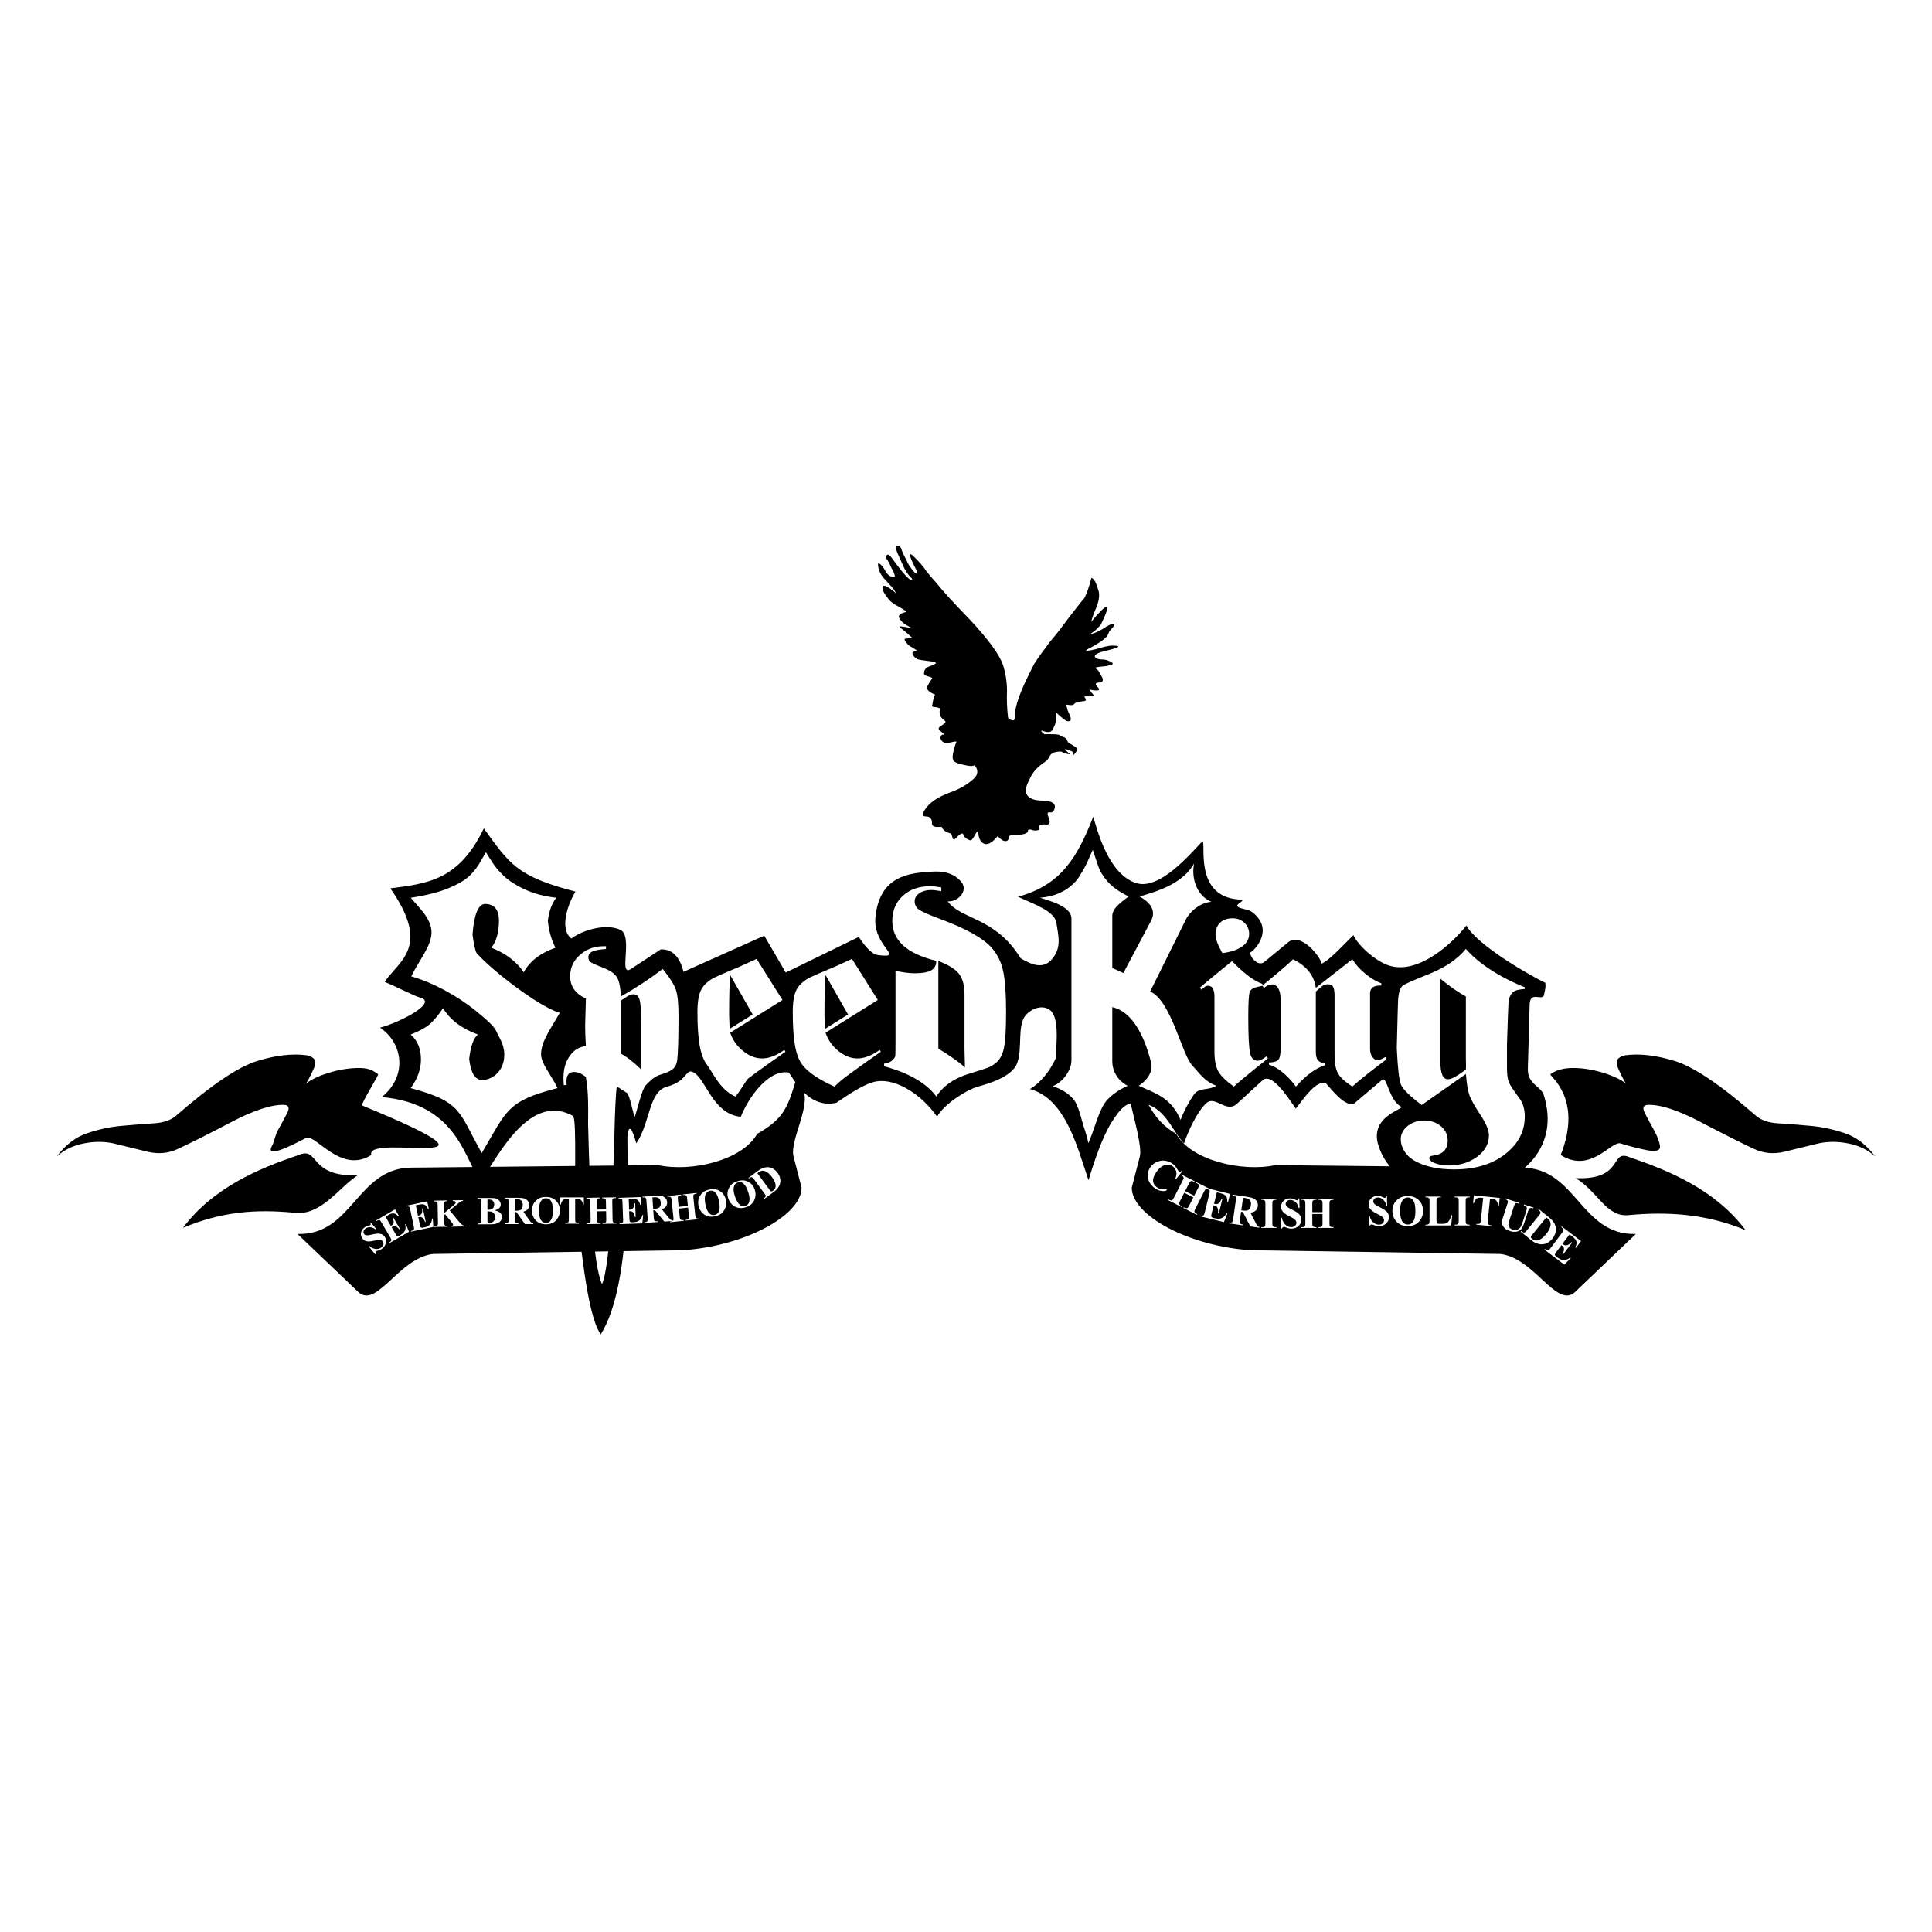 <?xml version="1.0" encoding="utf-8"?>
<!-- Generator: Adobe Illustrator 13.0.0, SVG Export Plug-In . SVG Version: 6.00 Build 14948)  -->
<!DOCTYPE svg PUBLIC "-//W3C//DTD SVG 1.0//EN" "http://www.w3.org/TR/2001/REC-SVG-20010904/DTD/svg10.dtd">
<svg version="1.0" id="Layer_1" xmlns="http://www.w3.org/2000/svg" xmlns:xlink="http://www.w3.org/1999/xlink" x="0px" y="0px"
	 width="192.756px" height="192.756px" viewBox="0 0 192.756 192.756" enable-background="new 0 0 192.756 192.756"
	 xml:space="preserve">
<g>
	<polygon fill-rule="evenodd" clip-rule="evenodd" fill="#FFFFFF" points="0,0 192.756,0 192.756,192.756 0,192.756 0,0 	"/>
	<path fill-rule="evenodd" clip-rule="evenodd" d="M18.256,122.497c3.023-4.037,7.66-5.952,11.49-7.242
		c2.15-0.957,0.974,2.206,5.946,1.998c-1.915,1.248-3.646,4.054-6.294,3.745C25.501,120.624,22.153,120.874,18.256,122.497
		L18.256,122.497z"/>
	<path fill-rule="evenodd" clip-rule="evenodd" d="M163.209,123.112l-6.146,5.869c-1.848,1.456-3.998-3.455-7.357-3.871
		l-24.895-0.374c-6.168-0.39-11.889-3.461-11.895-6.243l0.807-3.122c0.434-1.962-2.922-10.043-0.504-8.865
		c0.773,2.581,1.545,5.161,4.133,6.618c1.479,2.663,6.584,3.829,9.877,3.121l24.693,0.25
		C157.297,116.578,157.734,123.279,163.209,123.112L163.209,123.112z"/>
	<path fill-rule="evenodd" clip-rule="evenodd" d="M48.273,82.649c2.568,3.542,3.27,4.795,9.146,6.306
		c-0.695,1.098-1.678,3.708-0.413,4.681c1.265-0.942,3.547-1.492,4.879-0.867c1.333,0.625-0.241,4.765,1.065,3.906l2.964-1.95
		c1.41-0.074,2.016,1.162,2.281,2.233l8.054-3.602l2.147,3.674l7.28-3.551c0.53,0.781,1.216,1.724,1.946,1.813
		c2.701,0.331-0.441-0.806-0.293-3.623c0.352-4.338,3.413-4.592,5.804-4.711c1.252-0.062,2.134,0.286,2.746,0.99
		c0.795,0.918-0.312,2.062-1.325,1.98c1.309,1.833,4.75,1.554,7.279,5.682c1.029,0.597,2.256,1.204,3.197,0
		c0.939-1.204,0.518-2.371,0.375-3.497c-0.158-1.241-2.352-1.931-3.844-2.646c4.289-1.152,5.934-3.931,7.514-7.987
		c0.428,1.483,1.527,5.679,4.225,6.61c2.375,0.821,5.5-2.952,6.664-4.151c0.42,0.063-0.934,5.546,3.707,5.811
		c0.838,0.048-0.518,0.446-0.176,0.71c0.34,0.264,1.023,0.216,1.475,0.57c2.168,1.704,0.248,3.778-0.254,4.018
		c0.039,0.504,0.824,1.426,1.441,0.916l2.363-1.953c1.27-1.049,3.246,1.47,3.336,2.13c0.863-0.375,2.307-2.021,3.178-2.84
		c0.422,0.982,2.182,2.599,3.559,3.035c2.965,0.94,6.406-2.324,7.709-3.998c1.084,2,6.5,5.075,7.871,5.712
		c0.078,0.529-0.068,0.793-0.141,1.287c-0.297,0.494-1.383-0.456-1.42,0.888l-0.178,6.392c-0.045,1.583,1.305,1.716,1.598,2.663
		c3.146,10.138-14.299,13.223-16.576,4.76c-0.627-2.608,2.338-3.293,2.383-3.602c-1.283-0.604-1.443-3.133-1.953-2.701l-2.834,2.404
		c-0.965,0.225-2.207-1.465-2.803-2.104c-0.973-0.188-2.025,1.357-2.963,2.571c-0.789-1.115-2.408-3.664-3.326-2.82l-2.619,2.403
		c-1.078,0.824-2.098-0.92-2.982-0.13s-1.826,2.79-2.227,4.023c-1.291-1.357-2.006-4.093-4.816-4.071
		c-0.938,0.007-1.506,0.522-2.406,1.946c-0.9,1.425-1.752,3.9-2.305,5.794c-1.057-2.993-2.186-8.1-5.848-9.102
		c0.982-0.542,1.996-1.779,2.58-3.077c0.064-1.629,0.25-3.153-0.189-4.262c-0.439-1.107-1.922-1.039-2.805-0.035
		c-0.885,1.004-0.305,3.37-0.865,4.806c-0.559,1.435-3.062,2.082-3.963,2.344c-1.013,0.294-3.257,1.651-4.025,2.982
		c-1.505-2.172-4.028-3.809-6.001-3.527c-1.146,0.164-2.847,1.322-4.048,2.143c-3.041,0.694-4.517-2.977-4.771-3.019
		c-2.018-0.335-4.012,2.521-4.758,4.415c-2.83-0.271-3.458-3.8-4.758-4.45c-0.773-0.387-0.521,0.885-2.604,1.444
		c-1.861,0.5-1.652,3.599-3.066,5.657c-0.325-1.159-0.733-2.212-0.888-0.687c-0.038,1.366,0.578,14.672-2.663,19.745
		c-1.503-2.162-2.043-10.274-2.462-12.489c-0.242-1.28,0.123-9.063-0.308-9.304c-4.668-2.597-8.012,5.2-9.232,6.463
		c-1.593-2.055-2.245-7.669-9.836-8.345c2.633-2.143,2.062-5.439-0.177-6.924c2.042-0.55,5.796-2.509,4.012-2.995
		c-0.601-0.164-2.176-0.997-3.551-1.574c1.439-2.136,4.65-3.48,0.568-9.327C42.681,88.148,45.789,87.818,48.273,82.649
		L48.273,82.649z"/>
	<path fill-rule="evenodd" clip-rule="evenodd" fill="#FFFFFF" d="M105.025,108.372c0.551-0.238,1.002-0.611,1.35-1.115
		c0.348-0.505,0.523-0.99,0.523-1.462V91.637c0-1.168-2.053-1.731-3.135-2.071c3.059-0.228,4.031-2.307,4.049-2.335
		c0.293-0.46,0.537-0.915,0.732-1.358s0.355-0.803,0.479-1.083c0.174,0.528,0.35,1.06,0.537,1.597
		c0.182,0.537,0.502,1.064,0.959,1.583c0.449,0.513,1.146,1.008,2.082,1.47c-0.58,0.472-1.627,1.116-1.627,1.938v5.196l1.105,0.505
		l2.756-5.196c0.791-1.492-0.975-2.328-1.139-2.438c2.057-0.592,4.311-1.344,5.445-3.297c-0.258,1.105,0.021,3.096,1.715,3.829
		c-1.068,0.063-2.131,0.932-2.543,1.765c-1.188,2.393-2.373,4.786-3.561,7.179c2.1,0.92,3.152,6.268,4.205,7.386
		c0.699,0.743,1.221,1.602,2.402,2.017c-0.965,0.547-1.727,0.102-2.285,0.938s-0.988,1.657-1.285,2.469
		c-0.986-2.222-2.381-2.599-4.18-3.406c0.299-0.192,1.551-1.055,1.225-2.353c-0.684-2.719-1.908-5.058-3.861-5.49v5.379
		c0,1.419,1.018,2.24,1.541,2.464c-0.879,0.393-1.58,0.891-2.113,1.485c-0.736,0.821-1.271,3.061-1.814,4.244
		c-0.129-0.602-0.285-1.143-0.457-1.624c-0.17-0.479-0.508-2.152-1.023-2.751C106.6,109.082,105.904,108.647,105.025,108.372
		L105.025,108.372z M40.979,108.56c0.68-0.938,1.02-1.891,1.02-2.856c0-1.056-0.34-1.887-1.02-2.493
		c0.939-0.364,1.619-0.752,2.039-1.163c0.421-0.415,0.814-0.9,1.181-1.465c0.698,1.157,1.861,2.035,3.479,2.628
		c-0.438,0.369-0.724,1.177-0.867,2.437c0.152,1.345,0.562,2.078,1.252,2.101c0.992,0.033,2.251-0.84,2.251-2.516
		c0-1.051-0.549-1.771-0.786-2.323c-0.255-0.594-1.168-1.33-2.064-2.065c-0.901-0.739-1.932-1.419-3.095-2.045
		c-1.171-0.63-2.281-1.087-3.336-1.386c0.716-1.531,2.02-2.997,2.02-4.397c0-1.387-1.322-2.535-2.073-3.445
		c1.574-0.243,2.835-0.564,3.792-0.966c0.958-0.401,1.646-0.807,2.076-1.228c0.438-0.416,0.805-0.901,1.118-1.457
		c0.304-0.551,0.483-0.85,0.519-0.892c0.116,0.201,0.331,0.537,0.635,1.009c0.295,0.471,0.707,0.942,1.208,1.414
		c0.509,0.467,1.198,0.906,2.075,1.307c0.886,0.406,1.923,0.677,3.113,0.812c-0.43,0.5-0.725,1.265-0.859,2.297
		c0.107,1.027,0.367,1.923,0.76,2.689c-1.521,0.532-2.576,1.354-3.176,2.46c-0.214-0.397-0.608-0.827-1.163-1.289
		c-0.563-0.462-1.243-0.854-2.057-1.171c0.51-0.658,0.76-1.555,0.76-2.689c0-1.12-0.465-1.681-1.404-1.681
		c-0.671,0.047-1.082,1.06-1.234,3.048c0.143,1.064,0.286,1.69,0.429,1.881c0.555,0.616,1.369,1.358,2.442,2.231
		c1.074,0.873,2.147,1.657,3.22,2.357c1.083,0.695,1.95,1.144,2.612,1.345c-0.76,1.377-1.854,2.803-1.865,4.104
		c-0.008,0.988,1.015,2.057,1.641,3.406c-5.064,1.306-5.023,2.186-7.558,6.486C45.717,110.831,46.078,109.939,40.979,108.56
		L40.979,108.56z M131.281,98.556l3.641-2.851c0.316,0.507,0.734,0.977,1.258,1.411c0.523,0.438,1.066,0.771,1.639,0.997v0.215
		c-0.715-0.032-1.088,0.203-1.127,0.702v5.62c0,0.316,0.076,0.584,0.227,0.799c0.15,0.219,0.336,0.329,0.555,0.329
		c0.117,0,0.369-0.106,0.75-0.321l0.119,0.215c-0.15,0.11-0.545,0.41-1.178,0.901c-0.887,0.673-1.633,1.285-2.242,1.832
		c-0.721-0.462-1.195-0.896-1.426-1.31c-0.232-0.409-0.346-1.026-0.346-1.841v-5.855c0-0.467-0.049-0.783-0.143-0.949
		c-0.096-0.166-0.279-0.251-0.547-0.251c-0.238,0-0.475,0.101-0.705,0.308l-0.475,0.418v5.961c0,0.413,0.064,0.705,0.195,0.876
		c0.133,0.17,0.377,0.288,0.732,0.349v0.154c-0.957,0.316-1.93,1.03-2.91,2.141c-0.889-1.172-1.785-1.905-2.697-2.197v-0.203
		c0.482-0.017,0.799-0.109,0.945-0.28c0.145-0.17,0.219-0.526,0.219-1.074v-4.955c0-0.467-0.078-0.831-0.232-1.091
		c-0.152-0.264-0.363-0.394-0.635-0.394c-0.236,0-0.5,0.113-0.783,0.345l-0.18-0.215l0.203-0.166c1.639-1.347,2.592-2.17,2.863-2.47
		C130.348,96.362,131.107,97.311,131.281,98.556L131.281,98.556z M121.949,95.084c-0.449-0.791-0.676-1.407-0.676-1.853
		c0-0.49,0.154-0.88,0.461-1.176c0.312-0.292,0.727-0.438,1.25-0.438c0.463,0,0.848,0.15,1.168,0.45
		c0.316,0.304,0.475,0.669,0.475,1.107c0,0.633-0.354,1.123-1.059,1.472c-0.293,0.15-0.629,0.264-1.01,0.345
		C122.17,95.072,121.967,95.101,121.949,95.084L121.949,95.084z M122.916,95.896c0.117,0.109,0.23,0.219,0.344,0.333
		c0.982,0.99,1.877,1.634,2.686,1.934v0.19c-0.451,0.09-0.76,0.171-0.918,0.252c-0.158,0.077-0.271,0.198-0.344,0.365
		c-0.094,0.264-0.143,1.091-0.143,2.485c0,1.869,0.061,3.074,0.18,3.609c0.109,0.507,0.363,0.762,0.762,0.762
		c0.211,0,0.502-0.142,0.867-0.43l0.154,0.19c-0.158,0.143-0.51,0.43-1.059,0.855c-1.164,0.938-1.945,1.59-2.34,1.963
		c-0.787-0.555-1.305-1.062-1.557-1.521c-0.256-0.462-0.381-1.119-0.381-1.975v-5.462c0-0.73-0.211-1.096-0.629-1.096
		c-0.113,0-0.195,0.017-0.252,0.049c-0.053,0.032-0.193,0.146-0.412,0.345l-0.168-0.202c0.252-0.231,1.027-0.872,2.316-1.927
		C122.449,96.277,122.748,96.038,122.916,95.896L122.916,95.896z M93.619,104.622c1.121,0.678,2.003,1.3,2.656,1.868
		c-0.01-0.264-0.02-0.652-0.03-1.171l-0.015-0.697v-5.401c0-0.906-0.185-1.594-0.553-2.067c-0.369-0.473-1.057-0.897-2.058-1.275
		V104.622L93.619,104.622z M89.344,96.854c0.728,0.164,1.365,0.249,1.914,0.249c0.767,0,1.32-0.1,1.654-0.294
		c0.334-0.194,0.503-0.508,0.503-0.947c-2.925-0.703-4.39-2.023-4.39-3.971c0-1.032,0.349-1.869,1.051-2.512
		c0.698-0.643,1.609-0.961,2.726-0.961c0.314,0,0.683,0.045,1.111,0.129v0.364c-0.448-0.074-0.782-0.114-1.006-0.114
		c-0.468,0-0.857,0.104-1.176,0.319c-0.314,0.214-0.473,0.478-0.473,0.792c0,0.369,0.149,0.653,0.443,0.857
		c0.299,0.209,1.026,0.523,2.182,0.952c2.576,0.962,4.281,1.933,5.107,2.905c0.539,0.623,0.902,1.38,1.096,2.276
		c0.195,0.897,0.289,2.248,0.289,4.056c0,1.664-0.064,2.845-0.203,3.542c-0.135,0.692-0.398,1.201-0.787,1.525
		c-0.256,0.214-0.504,0.373-0.758,0.473c-0.254,0.104-0.977,0.339-2.178,0.708c-1.37,0.458-2.381,1.186-3.034,2.192
		c-0.503-0.673-1.191-1.261-2.058-1.759c-0.862-0.504-1.913-0.922-3.149-1.251v-0.264c0.398-0.056,0.688-0.185,0.872-0.379
		c0.15-0.154,0.229-0.294,0.245-0.414c0.015-0.124,0.02-0.662,0.02-1.614V96.854L89.344,96.854z M82.366,97.282
		c-0.073,0.689-0.109,2.016-0.109,3.982c0,0.223,0.016,0.686,0.048,1.391l2.304-1.439L82.366,97.282L82.366,97.282z M85.001,95.668
		l2.579,4.1l-5.215,3.265c0.227,0.673,0.612,1.244,1.152,1.711c0.649,0.571,1.326,0.855,2.031,0.855
		c0.689,0,1.428-0.284,2.222-0.855l0.105,0.19c-0.259,0.174-0.778,0.539-1.557,1.095c-1.204,0.863-1.917,1.383-2.149,1.565
		c-0.231,0.183-0.535,0.454-0.917,0.811c-1.549-0.689-2.62-1.415-3.208-2.178c-0.333-0.441-0.572-1.074-0.722-1.894
		c-0.15-0.818-0.228-1.941-0.228-3.365c0-0.738,0.065-1.326,0.191-1.76c0.125-0.435,0.34-0.791,0.641-1.071
		c0.264-0.243,0.535-0.441,0.827-0.588c0.288-0.146,1.176-0.531,2.665-1.155L85.001,95.668L85.001,95.668z M72.853,97.282
		c-0.073,0.689-0.109,2.016-0.109,3.982c0,0.223,0.016,0.686,0.048,1.391l2.303-1.439L72.853,97.282L72.853,97.282z M75.488,95.668
		l2.579,4.1l-5.215,3.265c0.227,0.673,0.612,1.244,1.151,1.711c0.649,0.571,1.326,0.855,2.032,0.855
		c0.689,0,1.428-0.284,2.223-0.855l0.105,0.19c-0.26,0.174-0.779,0.539-1.558,1.095c-1.204,0.863-1.918,1.383-2.149,1.565
		c-0.23,0.183-0.914,1.448-1.295,1.805c-1.549-0.689-2.244-2.406-2.829-3.172c-0.336-0.439-0.572-1.074-0.722-1.894
		c-0.15-0.818-0.227-1.941-0.227-3.365c0-0.738,0.065-1.326,0.19-1.76c0.125-0.435,0.34-0.791,0.641-1.071
		c0.264-0.243,0.535-0.441,0.827-0.588c0.288-0.146,1.176-0.531,2.664-1.155L75.488,95.668L75.488,95.668z M61.944,99.829v3.725
		v0.622v0.656v0.291c0.573,0.299,1.253,0.826,2.03,1.582v-0.304v-0.415v-0.448v-3.334c0-1.233-0.05-2.043-0.154-2.43
		c-0.1-0.386-0.312-0.577-0.635-0.577c-0.178,0-0.382,0.075-0.61,0.221L61.944,99.829L61.944,99.829z M60.458,94.406v0.278
		c-0.527,0.033-0.917,0.095-1.179,0.183c-0.386,0.121-0.581,0.332-0.581,0.631c0,0.22,0.079,0.386,0.232,0.494
		s0.552,0.291,1.204,0.54c0.718,0.278,1.192,0.598,1.416,0.963c0.224,0.366,0.353,1.005,0.395,1.923
		c1.532-0.868,2.923-1.785,4.173-2.749c0.701,0.868,1.142,1.562,1.316,2.08c0.174,0.52,0.262,1.388,0.262,2.604
		c0,2.255-0.046,3.733-0.133,4.438c-0.05,0.374-0.191,0.66-0.428,0.864c-0.232,0.203-0.635,0.386-1.204,0.548
		c-0.743,0.211-1.083,0.688-1.482,1.053c-0.402,0.366-0.869,2.459-1.109,3.156c-0.179-0.187-0.49-2.178-0.801-2.378l-1.004-0.647
		c-0.121,0.98-0.186,2.944-0.204,3.688c-0.154,6.239-0.451,14.211-1.269,16.047c-0.895-1.987-1.213-8.862-1.386-15.943
		c-0.012-0.478,0.067-2.567-0.114-3.979c-0.038-0.299-0.079-0.548-0.108-0.751c-0.415-0.333-0.81-0.499-1.179-0.499
		c-0.502,0-0.755,0.308-0.755,0.922c0,0.092,0.004,0.221,0.012,0.391h-0.282c-0.021-0.308-0.033-0.548-0.033-0.719
		c0-1.191,0.382-2.108,1.142-2.748c0.253-0.212,0.615-0.357,1.096-0.44c-0.05-0.843-0.075-1.511-0.075-2.005
		c0-0.083,0.025-0.988,0.075-2.725c-1.046-0.481-1.569-1.22-1.569-2.225c0-0.901,0.37-1.649,1.108-2.238
		c0.631-0.503,1.358-0.756,2.188-0.756C60.258,94.406,60.354,94.406,60.458,94.406L60.458,94.406z M146.25,99.417
		c-0.758-0.409-1.605-0.997-2.541-1.77v8.276c0,1.171,0.248,1.754,0.746,1.754c0.27,0,0.658-0.175,1.166-0.523l0.629-0.438
		c0.01-0.17,0.014-0.279,0.014-0.339l-0.014-0.902V99.417L146.25,99.417z M146.25,107.154l-4.41,3.094
		c-1.176-0.896-1.863-1.569-2.059-2.022c-0.193-0.454-0.334-1.68-0.424-3.672c0.07-2.93,0.115-4.589,0.145-4.978
		c0.07-0.652,0.221-1.066,0.455-1.241c0.234-0.174,1.115-0.562,2.641-1.165c1.609-0.653,2.824-1.485,3.652-2.497
		c0.611,0.708,1.42,1.39,2.42,2.048c1.002,0.658,2.152,1.251,3.449,1.774v0.174c-0.439,0.04-0.748,0.095-0.932,0.17
		c-0.18,0.074-0.32,0.199-0.43,0.373c-0.145,0.225-0.229,0.488-0.254,0.793c-0.025,0.309-0.074,1.714-0.154,4.215v2.307
		c0,0.647,0.061,1.126,0.186,1.43c0.119,0.299,0.463,0.827,1.025,1.575c0.379,0.498,0.568,1.121,0.568,1.868
		c0,1.235-0.453,2.307-1.355,3.214c-1.365,1.37-3.264,2.058-5.695,2.058c-1.693,0-3.049-0.314-4.07-0.937
		c-0.379-0.229-0.684-0.538-0.912-0.912s-0.344-0.758-0.344-1.146c0-0.522,0.229-0.971,0.688-1.335
		c0.453-0.363,1.006-0.548,1.65-0.548c0.656,0,1.215,0.189,1.668,0.568c0.453,0.383,0.678,0.852,0.678,1.42
		c0,0.901-0.494,1.409-1.49,1.52c-0.234,0.015-0.348,0.095-0.348,0.229c0,0.21,0.193,0.384,0.582,0.528s0.842,0.22,1.361,0.22
		c1.105,0,2.057-0.294,2.844-0.877c0.777-0.583,1.166-1.296,1.166-2.133c0-0.503-0.289-1.195-0.871-2.072
		c-0.564-0.857-0.922-1.495-1.072-1.914C146.453,108.863,146.34,108.156,146.25,107.154L146.25,107.154z"/>
	<path fill-rule="evenodd" clip-rule="evenodd" d="M174.16,122.733c-3.023-4.037-7.66-5.951-11.49-7.242
		c-2.148-0.957-0.492,2.26-5.463,2.052c2.236,1.355,3.025,3.891,5.262,3.692C166.367,120.86,170.264,121.11,174.16,122.733
		L174.16,122.733z"/>
	<path fill-rule="evenodd" clip-rule="evenodd" fill="#FFFFFF" d="M130.928,121.124v0.893c0,0.147,0.008,0.24,0.025,0.277
		c0.016,0.036,0.047,0.068,0.096,0.096c0.047,0.028,0.111,0.043,0.191,0.043h0.096v0.078h-1.508v-0.078h0.096
		c0.084,0,0.15-0.016,0.201-0.046c0.037-0.02,0.066-0.054,0.086-0.102c0.016-0.034,0.023-0.123,0.023-0.269v-1.896
		c0-0.147-0.008-0.24-0.023-0.277s-0.047-0.069-0.094-0.097s-0.113-0.041-0.193-0.041h-0.096v-0.079h1.508v0.079h-0.096
		c-0.084,0-0.15,0.015-0.201,0.044c-0.037,0.021-0.066,0.054-0.088,0.103c-0.016,0.034-0.023,0.124-0.023,0.269v0.816h1.02v-0.816
		c0-0.147-0.008-0.24-0.023-0.277s-0.049-0.069-0.096-0.097c-0.049-0.027-0.113-0.041-0.193-0.041h-0.094v-0.079h1.506v0.079h-0.094
		c-0.084,0-0.152,0.015-0.203,0.044c-0.035,0.021-0.064,0.054-0.086,0.103c-0.016,0.034-0.023,0.124-0.023,0.269v1.896
		c0,0.147,0.008,0.24,0.023,0.277c0.016,0.036,0.047,0.068,0.096,0.096c0.049,0.028,0.111,0.043,0.193,0.043h0.094v0.078h-1.506
		v-0.078h0.094c0.084,0,0.152-0.016,0.201-0.046c0.037-0.02,0.066-0.054,0.088-0.102c0.016-0.034,0.023-0.123,0.023-0.269v-0.893
		H130.928L130.928,121.124z"/>
	<path fill-rule="evenodd" clip-rule="evenodd" fill="#FFFFFF" d="M129.631,119.561l0.023,0.961h-0.088
		c-0.039-0.241-0.141-0.435-0.303-0.582c-0.16-0.146-0.334-0.22-0.521-0.22c-0.145,0-0.26,0.038-0.344,0.116
		c-0.084,0.077-0.127,0.166-0.127,0.267c0,0.063,0.016,0.121,0.045,0.17c0.041,0.067,0.107,0.133,0.197,0.198
		c0.068,0.047,0.221,0.13,0.463,0.248c0.338,0.167,0.564,0.323,0.682,0.471s0.176,0.316,0.176,0.507c0,0.24-0.096,0.448-0.281,0.622
		c-0.189,0.174-0.428,0.261-0.717,0.261c-0.09,0-0.178-0.01-0.258-0.028s-0.182-0.054-0.305-0.104
		c-0.068-0.028-0.123-0.042-0.168-0.042c-0.035,0-0.076,0.014-0.115,0.042c-0.043,0.028-0.076,0.072-0.102,0.131h-0.078v-1.09h0.078
		c0.062,0.307,0.184,0.539,0.361,0.701c0.178,0.161,0.369,0.241,0.574,0.241c0.16,0,0.287-0.043,0.381-0.13
		c0.094-0.086,0.141-0.188,0.141-0.302c0-0.068-0.018-0.135-0.055-0.198c-0.035-0.063-0.09-0.124-0.164-0.182
		s-0.203-0.132-0.391-0.225c-0.262-0.129-0.451-0.238-0.566-0.329s-0.203-0.192-0.266-0.305c-0.061-0.111-0.092-0.235-0.092-0.37
		c0-0.229,0.084-0.425,0.254-0.588c0.168-0.16,0.381-0.241,0.637-0.241c0.094,0,0.186,0.011,0.273,0.033
		c0.066,0.018,0.148,0.049,0.242,0.096c0.098,0.045,0.164,0.068,0.201,0.068s0.066-0.012,0.088-0.034s0.041-0.077,0.059-0.163
		H129.631L129.631,119.561z"/>
	<path fill-rule="evenodd" clip-rule="evenodd" fill="#FFFFFF" d="M127.35,122.433v0.078h-1.508v-0.078h0.096
		c0.084,0,0.152-0.016,0.203-0.046c0.037-0.02,0.064-0.054,0.084-0.102c0.016-0.034,0.023-0.123,0.023-0.269v-1.896
		c0-0.147-0.008-0.24-0.023-0.277s-0.047-0.069-0.094-0.097s-0.111-0.041-0.193-0.041h-0.096v-0.079h1.508v0.079h-0.096
		c-0.082,0-0.15,0.015-0.201,0.044c-0.037,0.021-0.066,0.054-0.088,0.103c-0.014,0.034-0.023,0.124-0.023,0.269v1.896
		c0,0.147,0.01,0.24,0.025,0.277c0.016,0.036,0.049,0.068,0.096,0.096c0.047,0.028,0.111,0.043,0.191,0.043H127.35L127.35,122.433z"
		/>
	<path fill-rule="evenodd" clip-rule="evenodd" fill="#FFFFFF" d="M121.406,118.959l-0.281,1.14l0.057,0.014
		c0.178,0.044,0.318,0.021,0.428-0.071c0.105-0.092,0.197-0.244,0.273-0.456l0.078,0.02l-0.361,1.466l-0.078-0.019
		c0.023-0.164,0.02-0.304-0.008-0.419s-0.072-0.199-0.135-0.252c-0.061-0.051-0.158-0.094-0.291-0.127l-0.195,0.789
		c-0.039,0.154-0.055,0.249-0.051,0.287s0.021,0.072,0.053,0.103c0.029,0.031,0.086,0.057,0.166,0.076l0.166,0.041
		c0.262,0.064,0.486,0.056,0.674-0.026c0.188-0.081,0.346-0.238,0.477-0.47l0.076,0.02l-0.346,0.859l-2.42-0.599l0.018-0.076
		l0.094,0.023c0.082,0.02,0.15,0.021,0.207,0.005c0.041-0.01,0.076-0.037,0.107-0.079c0.023-0.029,0.053-0.113,0.088-0.255
		l0.455-1.842c0.031-0.127,0.047-0.205,0.047-0.235c-0.002-0.052-0.02-0.096-0.049-0.131c-0.043-0.052-0.111-0.088-0.201-0.11
		l-0.094-0.023l0.02-0.077l2.344,0.579l-0.205,0.828l-0.078-0.019c0.01-0.213-0.01-0.371-0.061-0.478
		c-0.051-0.105-0.137-0.196-0.258-0.27c-0.072-0.044-0.213-0.092-0.426-0.145L121.406,118.959L121.406,118.959z"/>
	<path fill-rule="evenodd" clip-rule="evenodd" fill="#FFFFFF" d="M118.152,119.002l-0.406,0.795
		c-0.066,0.132-0.102,0.218-0.104,0.258c-0.002,0.041,0.012,0.084,0.041,0.13c0.029,0.047,0.08,0.088,0.152,0.125l0.086,0.043
		l-0.035,0.07l-1.344-0.685l0.035-0.07l0.084,0.044c0.076,0.037,0.143,0.055,0.201,0.051c0.041-0.001,0.082-0.018,0.123-0.053
		c0.029-0.022,0.076-0.098,0.143-0.228l0.861-1.69c0.066-0.131,0.102-0.217,0.104-0.257c0.004-0.04-0.01-0.083-0.039-0.129
		c-0.029-0.047-0.082-0.088-0.152-0.125l-0.086-0.043l0.035-0.07l1.344,0.685l-0.035,0.07l-0.086-0.043
		c-0.074-0.038-0.141-0.056-0.199-0.053c-0.043,0.002-0.084,0.018-0.125,0.052c-0.029,0.023-0.076,0.1-0.143,0.229l-0.371,0.728
		l0.908,0.462l0.371-0.728c0.066-0.131,0.102-0.217,0.105-0.257c0.002-0.04-0.012-0.083-0.043-0.13
		c-0.029-0.046-0.08-0.088-0.152-0.124l-0.084-0.043l0.035-0.07l1.342,0.684l-0.035,0.071l-0.084-0.043
		c-0.074-0.038-0.141-0.057-0.199-0.053c-0.043,0.002-0.084,0.019-0.125,0.052c-0.029,0.023-0.076,0.1-0.143,0.229l-0.861,1.69
		c-0.066,0.131-0.102,0.217-0.105,0.257c-0.002,0.04,0.012,0.083,0.043,0.13c0.029,0.047,0.08,0.088,0.152,0.125l0.084,0.043
		l-0.035,0.069l-1.342-0.684l0.035-0.07l0.084,0.043c0.074,0.038,0.143,0.055,0.199,0.052c0.041-0.001,0.084-0.019,0.125-0.052
		c0.029-0.023,0.076-0.099,0.143-0.229l0.406-0.796L118.152,119.002L118.152,119.002z"/>
	<path fill-rule="evenodd" clip-rule="evenodd" fill="#FFFFFF" d="M117.945,116.876l-0.629,0.776l-0.064-0.053
		c0.115-0.241,0.15-0.47,0.105-0.686c-0.045-0.215-0.15-0.391-0.318-0.526c-0.139-0.113-0.301-0.177-0.482-0.19
		s-0.354,0.021-0.512,0.108c-0.205,0.11-0.389,0.267-0.555,0.471c-0.162,0.2-0.285,0.403-0.367,0.609s-0.104,0.395-0.064,0.566
		s0.146,0.327,0.318,0.467c0.141,0.114,0.295,0.188,0.463,0.221c0.166,0.034,0.375,0.027,0.629-0.018l-0.156,0.193
		c-0.232,0.029-0.441,0.019-0.625-0.033s-0.365-0.15-0.549-0.298c-0.238-0.193-0.412-0.414-0.52-0.66
		c-0.109-0.246-0.141-0.5-0.096-0.761c0.045-0.262,0.148-0.494,0.312-0.696c0.174-0.214,0.395-0.371,0.662-0.473
		c0.266-0.101,0.537-0.128,0.812-0.079c0.277,0.048,0.521,0.158,0.734,0.332c0.158,0.127,0.297,0.296,0.418,0.506
		c0.068,0.122,0.117,0.194,0.145,0.217c0.035,0.028,0.076,0.04,0.123,0.035s0.098-0.032,0.15-0.082L117.945,116.876L117.945,116.876
		z"/>
	<path fill-rule="evenodd" clip-rule="evenodd" d="M29.681,123.112l6.148,5.869c1.848,1.456,3.998-3.455,7.357-3.871l24.895-0.374
		c6.167-0.39,11.887-3.461,11.893-6.243l-0.807-3.122c-0.434-1.962,2.601-6.24,0.183-7.419c-0.773,2.581-1.224,3.715-3.811,5.172
		c-1.478,2.663-6.585,3.829-9.877,3.121l-24.693,0.25C35.593,116.578,35.157,123.279,29.681,123.112L29.681,123.112z"/>
	<path fill-rule="evenodd" clip-rule="evenodd" fill="#FFFFFF" d="M124.021,119.5l-0.178,1.25l0.119,0.018
		c0.195,0.028,0.344,0.032,0.445,0.01s0.188-0.076,0.256-0.161c0.068-0.086,0.115-0.203,0.137-0.354
		c0.031-0.218,0.002-0.386-0.084-0.504c-0.086-0.119-0.244-0.194-0.469-0.227L124.021,119.5L124.021,119.5z M123.822,120.9
		l-0.115,0.8c-0.023,0.155-0.027,0.253-0.014,0.296s0.041,0.08,0.086,0.11s0.133,0.056,0.262,0.074l-0.01,0.078l-1.463-0.21
		l0.012-0.077c0.133,0.019,0.223,0.019,0.273,0.001c0.051-0.019,0.088-0.045,0.113-0.082c0.025-0.036,0.047-0.132,0.07-0.286
		l0.266-1.853c0.021-0.154,0.027-0.253,0.014-0.296s-0.043-0.08-0.088-0.11c-0.043-0.031-0.131-0.056-0.262-0.074l0.012-0.078
		l1.326,0.19c0.346,0.05,0.596,0.11,0.748,0.181s0.271,0.177,0.354,0.32c0.082,0.143,0.111,0.301,0.088,0.473
		c-0.031,0.211-0.131,0.374-0.303,0.49c-0.109,0.073-0.254,0.119-0.434,0.138l0.547,1.064c0.072,0.139,0.125,0.225,0.158,0.262
		c0.051,0.052,0.113,0.085,0.189,0.101l-0.012,0.077l-0.898-0.129l-0.732-1.434L123.822,120.9L123.822,120.9z"/>
	<path fill-rule="evenodd" clip-rule="evenodd" fill="#FFFFFF" d="M156.59,123.161l-0.707,0.938l0.047,0.034
		c0.145,0.11,0.285,0.144,0.42,0.102s0.279-0.146,0.432-0.311l0.064,0.048l-0.908,1.207l-0.064-0.049
		c0.084-0.143,0.137-0.271,0.158-0.388c0.018-0.117,0.01-0.212-0.025-0.284c-0.037-0.072-0.109-0.149-0.219-0.232l-0.49,0.648
		c-0.096,0.128-0.148,0.209-0.158,0.245s-0.008,0.075,0.008,0.115s0.057,0.085,0.123,0.135l0.137,0.104
		c0.215,0.162,0.424,0.242,0.631,0.24c0.203-0.001,0.41-0.083,0.621-0.245l0.062,0.048l-0.654,0.654l-1.992-1.501l0.047-0.062
		l0.078,0.059c0.066,0.05,0.129,0.078,0.188,0.085c0.041,0.007,0.084-0.004,0.129-0.03c0.033-0.018,0.094-0.084,0.182-0.2
		l1.141-1.515c0.08-0.104,0.125-0.171,0.137-0.198c0.02-0.048,0.02-0.095,0.006-0.14c-0.02-0.064-0.066-0.124-0.141-0.181
		l-0.076-0.058l0.047-0.062l1.928,1.452l-0.512,0.682l-0.064-0.049c0.092-0.191,0.135-0.345,0.131-0.463
		c-0.004-0.117-0.049-0.233-0.133-0.35c-0.047-0.068-0.158-0.167-0.334-0.299L156.59,123.161L156.59,123.161z M150.18,119.562
		l1.414,0.46l-0.023,0.075l-0.07-0.022c-0.107-0.035-0.184-0.048-0.23-0.039c-0.047,0.01-0.086,0.031-0.115,0.064
		c-0.029,0.034-0.07,0.129-0.121,0.285l-0.436,1.344c-0.08,0.245-0.115,0.414-0.104,0.506s0.051,0.177,0.119,0.258
		c0.068,0.08,0.166,0.141,0.297,0.183c0.146,0.049,0.285,0.057,0.41,0.023c0.127-0.033,0.234-0.1,0.324-0.2s0.184-0.296,0.277-0.588
		l0.363-1.118c0.041-0.123,0.057-0.215,0.047-0.275c-0.008-0.061-0.029-0.108-0.061-0.141c-0.051-0.051-0.131-0.094-0.242-0.13
		l0.023-0.076l0.949,0.309l-0.023,0.075l-0.057-0.019c-0.078-0.024-0.146-0.03-0.207-0.016c-0.062,0.015-0.113,0.049-0.158,0.104
		c-0.031,0.038-0.064,0.112-0.102,0.224l-0.338,1.042c-0.105,0.323-0.201,0.549-0.291,0.678c-0.088,0.129-0.234,0.227-0.438,0.294
		c-0.203,0.066-0.449,0.053-0.732-0.039c-0.238-0.077-0.41-0.169-0.52-0.274c-0.148-0.144-0.238-0.295-0.268-0.453
		c-0.027-0.159-0.006-0.352,0.068-0.58l0.436-1.343c0.053-0.158,0.076-0.259,0.07-0.303c-0.004-0.045-0.025-0.085-0.061-0.122
		s-0.111-0.073-0.229-0.109L150.18,119.562L150.18,119.562z M149.625,119.518l-0.078,0.777l-0.076-0.008
		c-0.027-0.185-0.064-0.317-0.111-0.401s-0.115-0.154-0.207-0.21c-0.051-0.031-0.145-0.054-0.277-0.067l-0.215-0.021l-0.225,2.214
		c-0.016,0.146-0.016,0.238-0.004,0.277c0.014,0.038,0.041,0.073,0.086,0.105c0.045,0.033,0.107,0.054,0.189,0.062l0.094,0.01
		l-0.008,0.078l-1.502-0.153l0.008-0.078l0.096,0.011c0.084,0.008,0.152,0,0.205-0.024c0.039-0.017,0.072-0.047,0.098-0.094
		c0.02-0.031,0.035-0.119,0.051-0.264l0.225-2.214l-0.207-0.021c-0.193-0.02-0.338,0.006-0.434,0.08
		c-0.135,0.102-0.229,0.257-0.283,0.465l-0.08-0.008l0.08-0.777L149.625,119.518L149.625,119.518z M146.639,122.186v0.078h-1.508
		v-0.078h0.096c0.084,0,0.15-0.015,0.201-0.045c0.037-0.02,0.066-0.054,0.086-0.103c0.016-0.033,0.023-0.122,0.023-0.268v-1.897
		c0-0.147-0.008-0.239-0.023-0.276s-0.047-0.069-0.096-0.097c-0.047-0.027-0.111-0.041-0.191-0.041h-0.096v-0.079h1.508v0.079
		h-0.096c-0.084,0-0.15,0.014-0.203,0.044c-0.035,0.021-0.064,0.054-0.086,0.103c-0.016,0.034-0.023,0.123-0.023,0.268v1.897
		c0,0.147,0.008,0.239,0.023,0.276c0.018,0.037,0.049,0.069,0.096,0.097c0.049,0.028,0.113,0.042,0.193,0.042H146.639
		L146.639,122.186z M138.373,119.314l0.023,0.961h-0.088c-0.041-0.241-0.143-0.435-0.303-0.582
		c-0.162-0.146-0.336-0.221-0.523-0.221c-0.143,0-0.258,0.039-0.342,0.116c-0.086,0.077-0.127,0.167-0.127,0.268
		c0,0.063,0.014,0.121,0.045,0.17c0.039,0.067,0.105,0.133,0.197,0.197c0.066,0.048,0.221,0.13,0.461,0.249
		c0.338,0.167,0.564,0.323,0.684,0.471c0.115,0.147,0.174,0.315,0.174,0.506c0,0.241-0.094,0.449-0.281,0.622
		c-0.188,0.174-0.428,0.261-0.717,0.261c-0.09,0-0.176-0.01-0.258-0.027c-0.08-0.019-0.182-0.054-0.303-0.104
		c-0.068-0.028-0.125-0.042-0.168-0.042c-0.037,0-0.076,0.014-0.117,0.042s-0.074,0.072-0.1,0.13h-0.08v-1.089h0.08
		c0.062,0.307,0.182,0.539,0.359,0.7s0.371,0.242,0.576,0.242c0.158,0,0.285-0.044,0.379-0.13c0.096-0.087,0.143-0.188,0.143-0.302
		c0-0.068-0.02-0.135-0.055-0.199c-0.037-0.062-0.092-0.124-0.166-0.181c-0.074-0.058-0.203-0.133-0.391-0.225
		c-0.262-0.129-0.451-0.239-0.564-0.33c-0.117-0.091-0.205-0.192-0.266-0.304c-0.062-0.112-0.094-0.235-0.094-0.37
		c0-0.229,0.086-0.426,0.254-0.588c0.17-0.161,0.381-0.241,0.639-0.241c0.094,0,0.184,0.011,0.271,0.033
		c0.066,0.018,0.148,0.049,0.244,0.095s0.162,0.069,0.201,0.069c0.037,0,0.066-0.012,0.086-0.034
		c0.021-0.022,0.041-0.077,0.061-0.163H138.373L138.373,119.314z M154.279,121.455l-1.416,1.749
		c-0.074,0.093-0.115,0.152-0.125,0.181c-0.008,0.028-0.006,0.057,0.006,0.084c0.016,0.041,0.053,0.084,0.109,0.129
		c0.184,0.149,0.375,0.2,0.574,0.153c0.27-0.063,0.549-0.272,0.838-0.63c0.232-0.287,0.373-0.554,0.422-0.799
		c0.037-0.192,0.02-0.358-0.053-0.498C154.582,121.726,154.465,121.603,154.279,121.455L154.279,121.455z M151.713,122.877
		l0.049-0.061l0.074,0.06c0.064,0.053,0.125,0.083,0.176,0.09c0.051,0.009,0.1,0.002,0.145-0.021c0.027-0.015,0.09-0.08,0.184-0.196
		l1.193-1.475c0.094-0.114,0.145-0.191,0.156-0.229s0.006-0.083-0.014-0.135c-0.02-0.051-0.061-0.103-0.123-0.153l-0.074-0.06
		l0.049-0.062l1.004,0.812c0.268,0.217,0.453,0.429,0.559,0.634c0.127,0.25,0.17,0.508,0.125,0.771
		c-0.043,0.265-0.156,0.511-0.342,0.738c-0.127,0.158-0.27,0.283-0.428,0.374c-0.16,0.093-0.312,0.148-0.463,0.17
		c-0.152,0.022-0.301,0.017-0.449-0.017c-0.146-0.034-0.309-0.097-0.484-0.191c-0.076-0.041-0.188-0.12-0.332-0.237L151.713,122.877
		L151.713,122.877z M144.889,121.251l-0.109,1.013h-2.561v-0.078h0.096c0.082,0,0.15-0.015,0.201-0.045
		c0.037-0.02,0.064-0.054,0.086-0.103c0.016-0.033,0.023-0.122,0.023-0.268v-1.897c0-0.147-0.008-0.239-0.023-0.276
		s-0.047-0.069-0.096-0.097c-0.047-0.027-0.111-0.041-0.191-0.041h-0.096v-0.079h1.537v0.079h-0.125
		c-0.084,0-0.15,0.014-0.203,0.044c-0.035,0.021-0.064,0.054-0.086,0.103c-0.016,0.034-0.023,0.123-0.023,0.268v1.838
		c0,0.147,0.008,0.241,0.025,0.281c0.018,0.041,0.049,0.071,0.1,0.091c0.035,0.014,0.121,0.02,0.258,0.02h0.24
		c0.152,0,0.281-0.027,0.383-0.081s0.189-0.139,0.264-0.256c0.076-0.116,0.146-0.287,0.213-0.515H144.889L144.889,121.251z
		 M140.457,119.476c-0.266,0-0.465,0.135-0.604,0.404c-0.111,0.221-0.168,0.538-0.168,0.952c0,0.492,0.086,0.856,0.26,1.092
		c0.121,0.164,0.289,0.247,0.508,0.247c0.145,0,0.268-0.036,0.365-0.106c0.123-0.091,0.221-0.236,0.291-0.436
		s0.104-0.459,0.104-0.779c0-0.382-0.035-0.667-0.105-0.855c-0.072-0.19-0.162-0.323-0.271-0.402
		C140.727,119.515,140.6,119.476,140.457,119.476L140.457,119.476z M140.43,119.34c0.461-0.018,0.834,0.116,1.121,0.401
		s0.43,0.642,0.43,1.07c0,0.366-0.105,0.688-0.32,0.966c-0.283,0.368-0.684,0.553-1.203,0.553c-0.518,0-0.92-0.176-1.203-0.527
		c-0.223-0.278-0.336-0.608-0.336-0.989c0-0.429,0.146-0.786,0.438-1.071C139.646,119.456,140.006,119.322,140.43,119.34
		L140.43,119.34z"/>
	<path fill-rule="evenodd" clip-rule="evenodd" fill="#FFFFFF" d="M36.982,121.961l0.57,0.664l-0.062,0.051
		c-0.167-0.146-0.35-0.226-0.549-0.236c-0.198-0.011-0.363,0.037-0.495,0.145c-0.102,0.083-0.161,0.177-0.176,0.28
		s0.006,0.19,0.064,0.262c0.037,0.044,0.081,0.076,0.13,0.094c0.067,0.023,0.151,0.032,0.253,0.025
		c0.074-0.005,0.23-0.035,0.469-0.09c0.334-0.077,0.584-0.098,0.752-0.061c0.167,0.036,0.305,0.122,0.415,0.256
		c0.139,0.17,0.191,0.371,0.159,0.602c-0.033,0.23-0.151,0.43-0.355,0.596c-0.064,0.052-0.13,0.096-0.198,0.129
		c-0.068,0.033-0.16,0.067-0.275,0.102c-0.064,0.02-0.112,0.041-0.143,0.066c-0.026,0.021-0.046,0.054-0.059,0.098
		c-0.013,0.043-0.011,0.093,0.004,0.149l-0.056,0.045l-0.626-0.769l0.055-0.045c0.221,0.18,0.439,0.275,0.658,0.286
		c0.219,0.012,0.4-0.042,0.545-0.16c0.113-0.092,0.177-0.195,0.193-0.311c0.018-0.115-0.007-0.213-0.074-0.294
		c-0.039-0.049-0.09-0.085-0.152-0.109c-0.062-0.023-0.135-0.035-0.221-0.032c-0.085,0.002-0.22,0.023-0.405,0.066
		c-0.259,0.06-0.456,0.091-0.588,0.093c-0.134,0.003-0.254-0.019-0.362-0.062c-0.108-0.044-0.201-0.113-0.279-0.208
		c-0.132-0.162-0.185-0.35-0.159-0.561c0.026-0.211,0.13-0.391,0.312-0.538c0.065-0.054,0.136-0.099,0.211-0.133
		c0.057-0.026,0.132-0.051,0.226-0.073c0.094-0.022,0.155-0.045,0.182-0.066s0.04-0.047,0.042-0.074
		c0.002-0.028-0.016-0.078-0.052-0.149L36.982,121.961L36.982,121.961z M38.46,121.388l0.539,0.924l0.045-0.026
		c0.144-0.084,0.221-0.19,0.234-0.318c0.012-0.128-0.025-0.286-0.109-0.472l0.063-0.037l0.694,1.188l-0.063,0.037
		c-0.089-0.122-0.179-0.211-0.271-0.27c-0.091-0.057-0.173-0.084-0.247-0.078c-0.073,0.005-0.165,0.039-0.272,0.102l0.374,0.639
		c0.073,0.125,0.122,0.198,0.149,0.22s0.06,0.033,0.1,0.034s0.091-0.018,0.156-0.056l0.135-0.079
		c0.212-0.124,0.353-0.271,0.423-0.444s0.074-0.375,0.013-0.608l0.062-0.036l0.319,0.78l-1.96,1.145l-0.036-0.062l0.075-0.044
		c0.066-0.038,0.112-0.081,0.138-0.128c0.021-0.033,0.027-0.072,0.02-0.12c-0.003-0.033-0.038-0.107-0.104-0.222l-0.871-1.491
		c-0.06-0.103-0.1-0.164-0.119-0.184c-0.034-0.033-0.073-0.051-0.115-0.055c-0.061-0.007-0.127,0.012-0.201,0.055l-0.076,0.044
		l-0.036-0.062l1.898-1.109l0.392,0.671l-0.064,0.037c-0.128-0.145-0.242-0.235-0.342-0.272c-0.1-0.038-0.213-0.042-0.34-0.013
		c-0.074,0.017-0.197,0.075-0.369,0.175L38.46,121.388L38.46,121.388z M41.482,120.25l0.221,1.046l0.051-0.011
		c0.163-0.034,0.27-0.11,0.322-0.228c0.051-0.118,0.066-0.279,0.044-0.482l0.072-0.016l0.285,1.346l-0.072,0.015
		c-0.046-0.144-0.104-0.256-0.172-0.34c-0.068-0.083-0.138-0.134-0.21-0.152c-0.07-0.019-0.167-0.015-0.29,0.011l0.153,0.724
		c0.03,0.142,0.054,0.227,0.073,0.256c0.018,0.029,0.046,0.05,0.083,0.063s0.092,0.013,0.166-0.004l0.153-0.032
		c0.24-0.05,0.421-0.147,0.542-0.288c0.121-0.142,0.189-0.333,0.204-0.574l0.07-0.015l0.058,0.842l-2.221,0.469l-0.015-0.069
		l0.085-0.019c0.074-0.016,0.132-0.042,0.171-0.078c0.029-0.023,0.048-0.06,0.057-0.107c0.008-0.032-0.002-0.113-0.029-0.243
		l-0.357-1.689c-0.025-0.116-0.043-0.187-0.055-0.212c-0.022-0.042-0.053-0.071-0.092-0.088c-0.056-0.025-0.125-0.029-0.208-0.011
		l-0.085,0.018l-0.015-0.07l2.151-0.455l0.161,0.761l-0.072,0.015c-0.076-0.178-0.156-0.3-0.239-0.367
		c-0.083-0.066-0.19-0.106-0.32-0.118c-0.075-0.008-0.21,0.009-0.405,0.05L41.482,120.25L41.482,120.25z M44.868,120.767l0.943,1.14
		c0.134,0.16,0.248,0.269,0.343,0.325c0.069,0.04,0.142,0.06,0.218,0.059l0.001,0.071l-1.367,0.023l-0.001-0.071
		c0.086-0.009,0.142-0.024,0.167-0.044c0.025-0.02,0.038-0.043,0.037-0.072c-0.001-0.054-0.062-0.155-0.184-0.303l-0.616-0.747
		l-0.095,0.083l0.012,0.717c0.002,0.137,0.012,0.223,0.028,0.256c0.016,0.033,0.046,0.061,0.09,0.084
		c0.045,0.023,0.115,0.034,0.212,0.032l0.001,0.071l-1.325,0.023l-0.001-0.071l0.087-0.001c0.076-0.002,0.137-0.017,0.183-0.045
		c0.033-0.018,0.059-0.05,0.076-0.095c0.014-0.03,0.019-0.111,0.017-0.243l-0.03-1.728c-0.002-0.135-0.01-0.218-0.025-0.252
		c-0.014-0.033-0.044-0.062-0.087-0.086c-0.044-0.024-0.103-0.036-0.176-0.034l-0.087,0.001l-0.001-0.072l1.307-0.022l0.001,0.071
		c-0.089,0.002-0.157,0.016-0.203,0.042c-0.033,0.02-0.059,0.051-0.078,0.093c-0.015,0.033-0.021,0.115-0.02,0.249l0.015,0.816
		l0.96-0.805c0.134-0.112,0.2-0.201,0.199-0.267c-0.001-0.05-0.029-0.087-0.085-0.115c-0.028-0.014-0.099-0.021-0.212-0.023
		l-0.001-0.071l1.024-0.019l0.001,0.072c-0.092,0.008-0.163,0.025-0.215,0.053c-0.052,0.027-0.171,0.119-0.356,0.274L44.868,120.767
		L44.868,120.767z M58.251,119.463v0.711h-0.069c-0.042-0.164-0.087-0.282-0.138-0.354c-0.05-0.072-0.12-0.129-0.208-0.171
		c-0.049-0.023-0.135-0.035-0.257-0.035h-0.195v2.025c0,0.135,0.007,0.218,0.021,0.252c0.015,0.034,0.044,0.062,0.087,0.088
		c0.043,0.025,0.103,0.038,0.177,0.038h0.087v0.072h-1.375v-0.072h0.087c0.076,0,0.137-0.014,0.184-0.041
		c0.033-0.018,0.06-0.049,0.079-0.093c0.015-0.03,0.022-0.112,0.022-0.244v-2.025h-0.19c-0.177,0-0.306,0.037-0.386,0.112
		c-0.112,0.104-0.183,0.254-0.213,0.447h-0.073v-0.711H58.251L58.251,119.463z M59.542,120.853l0.014,0.812
		c0.002,0.135,0.011,0.219,0.026,0.252c0.016,0.033,0.045,0.062,0.089,0.086c0.044,0.025,0.103,0.036,0.176,0.035l0.087-0.001
		l0.001,0.071l-1.373,0.023l-0.001-0.071l0.087-0.001c0.076-0.002,0.137-0.017,0.183-0.045c0.033-0.018,0.059-0.05,0.076-0.094
		c0.014-0.031,0.02-0.112,0.018-0.245l-0.03-1.727c-0.002-0.135-0.011-0.218-0.026-0.252c-0.015-0.033-0.044-0.062-0.088-0.086
		c-0.043-0.024-0.103-0.036-0.176-0.035l-0.087,0.002l-0.001-0.072l1.373-0.023l0.001,0.071l-0.087,0.002
		c-0.076,0.001-0.137,0.016-0.183,0.044c-0.033,0.019-0.059,0.05-0.078,0.095c-0.014,0.03-0.019,0.112-0.017,0.244l0.013,0.743
		l0.928-0.016l-0.013-0.744c-0.002-0.134-0.011-0.218-0.025-0.252c-0.015-0.033-0.045-0.062-0.089-0.086
		c-0.044-0.024-0.103-0.036-0.177-0.035l-0.085,0.002l-0.001-0.072l1.372-0.023l0.001,0.072l-0.085,0.001
		c-0.078,0.001-0.139,0.016-0.184,0.044c-0.033,0.019-0.059,0.05-0.078,0.095c-0.014,0.031-0.02,0.112-0.017,0.244l0.03,1.727
		c0.002,0.135,0.011,0.219,0.025,0.252c0.015,0.033,0.045,0.062,0.089,0.087c0.045,0.024,0.103,0.036,0.177,0.034l0.085-0.001
		l0.001,0.071l-1.372,0.024l-0.001-0.072l0.085-0.001c0.078-0.001,0.139-0.017,0.184-0.044c0.033-0.019,0.059-0.05,0.078-0.095
		c0.014-0.031,0.02-0.112,0.017-0.244l-0.014-0.813L59.542,120.853L59.542,120.853z M62.727,119.627l0.038,1.068l0.052-0.002
		c0.167-0.006,0.285-0.062,0.356-0.169c0.071-0.107,0.113-0.264,0.127-0.468l0.073-0.002l0.048,1.374l-0.073,0.002
		c-0.021-0.149-0.058-0.271-0.11-0.364c-0.054-0.094-0.113-0.156-0.181-0.187c-0.067-0.03-0.163-0.044-0.288-0.039l0.026,0.739
		c0.005,0.145,0.014,0.232,0.028,0.264c0.013,0.032,0.037,0.058,0.071,0.077c0.034,0.021,0.089,0.028,0.164,0.025l0.157-0.005
		c0.245-0.009,0.439-0.072,0.583-0.191c0.144-0.118,0.244-0.295,0.3-0.53l0.071-0.002l-0.088,0.839l-2.269,0.079l-0.003-0.071
		l0.087-0.003c0.076-0.003,0.137-0.02,0.182-0.048c0.033-0.02,0.058-0.051,0.074-0.096c0.013-0.031,0.018-0.112,0.013-0.245
		l-0.06-1.726c-0.004-0.119-0.01-0.191-0.018-0.219c-0.014-0.045-0.04-0.078-0.075-0.102c-0.051-0.035-0.118-0.051-0.204-0.048
		l-0.087,0.003l-0.002-0.071l2.197-0.077l0.027,0.776l-0.073,0.003c-0.044-0.188-0.101-0.323-0.172-0.402
		c-0.071-0.081-0.168-0.139-0.294-0.172c-0.073-0.021-0.208-0.028-0.408-0.021L62.727,119.627L62.727,119.627z M67.73,120.58
		l0.084,0.809c0.014,0.133,0.031,0.216,0.048,0.248c0.019,0.032,0.051,0.058,0.096,0.078c0.046,0.021,0.105,0.027,0.178,0.02
		l0.086-0.009l0.008,0.071l-1.366,0.144l-0.007-0.071l0.086-0.009c0.076-0.008,0.136-0.028,0.179-0.06
		c0.032-0.021,0.054-0.056,0.067-0.102c0.011-0.031,0.01-0.113-0.004-0.245l-0.181-1.718c-0.014-0.133-0.03-0.216-0.048-0.248
		s-0.049-0.058-0.095-0.078s-0.105-0.027-0.178-0.02l-0.086,0.01l-0.008-0.072l1.365-0.144l0.008,0.072l-0.087,0.009
		c-0.076,0.008-0.135,0.027-0.178,0.06c-0.032,0.021-0.055,0.055-0.069,0.101c-0.011,0.032-0.009,0.114,0.004,0.245l0.078,0.739
		l0.922-0.097l-0.078-0.739c-0.014-0.134-0.03-0.217-0.047-0.249c-0.018-0.031-0.05-0.058-0.096-0.078
		c-0.047-0.021-0.106-0.026-0.18-0.019l-0.085,0.009l-0.007-0.071l1.364-0.145l0.007,0.072l-0.084,0.009
		c-0.077,0.008-0.137,0.027-0.179,0.06c-0.031,0.021-0.054,0.055-0.069,0.101c-0.011,0.032-0.009,0.114,0.004,0.245l0.181,1.718
		c0.014,0.134,0.03,0.216,0.047,0.248s0.05,0.059,0.096,0.079c0.047,0.021,0.106,0.027,0.18,0.02l0.085-0.009l0.008,0.07
		l-1.365,0.144l-0.007-0.071l0.084-0.009c0.077-0.008,0.137-0.028,0.179-0.06c0.031-0.021,0.054-0.055,0.069-0.102
		c0.011-0.031,0.01-0.113-0.004-0.244l-0.085-0.809L67.73,120.58L67.73,120.58z M49.338,120.758
		c0.249,0.058,0.424,0.128,0.525,0.211c0.145,0.117,0.217,0.27,0.217,0.457c0,0.197-0.079,0.36-0.238,0.489
		c-0.195,0.157-0.479,0.234-0.85,0.234h-1.335v-0.071c0.122,0,0.204-0.011,0.248-0.034c0.043-0.022,0.073-0.052,0.09-0.088
		c0.018-0.036,0.026-0.125,0.026-0.267v-1.705c0-0.142-0.008-0.23-0.026-0.268c-0.017-0.037-0.048-0.066-0.092-0.088
		c-0.043-0.022-0.125-0.033-0.246-0.033v-0.072h1.259c0.301,0,0.514,0.027,0.639,0.081c0.125,0.053,0.224,0.133,0.296,0.239
		c0.073,0.106,0.108,0.221,0.108,0.34c0,0.127-0.046,0.239-0.138,0.339C49.731,120.621,49.57,120.699,49.338,120.758L49.338,120.758
		z M48.634,120.705c0.183,0,0.318-0.021,0.405-0.062c0.087-0.042,0.154-0.101,0.201-0.175c0.046-0.074,0.069-0.171,0.069-0.287
		c0-0.115-0.023-0.211-0.068-0.285c-0.046-0.074-0.111-0.13-0.196-0.17c-0.085-0.039-0.223-0.057-0.411-0.056V120.705
		L48.634,120.705z M48.634,120.856v0.842l-0.002,0.098c0,0.069,0.017,0.122,0.053,0.158c0.036,0.034,0.088,0.053,0.158,0.053
		c0.103,0,0.198-0.022,0.285-0.069c0.087-0.045,0.154-0.112,0.201-0.199c0.047-0.087,0.07-0.184,0.07-0.291
		c0-0.123-0.028-0.233-0.085-0.331c-0.057-0.097-0.135-0.165-0.234-0.204C48.979,120.873,48.831,120.854,48.634,120.856
		L48.634,120.856z M51.357,120.932v0.736c0,0.143,0.008,0.231,0.026,0.268c0.018,0.037,0.048,0.067,0.092,0.089
		c0.044,0.022,0.126,0.033,0.247,0.033v0.071h-1.345v-0.071c0.122,0,0.204-0.011,0.248-0.034c0.042-0.022,0.073-0.052,0.091-0.088
		c0.017-0.036,0.026-0.125,0.026-0.268v-1.704c0-0.143-0.009-0.231-0.026-0.269c-0.018-0.037-0.048-0.066-0.092-0.088
		c-0.044-0.022-0.126-0.033-0.246-0.033v-0.071h1.22c0.318,0,0.55,0.022,0.697,0.065c0.147,0.044,0.267,0.125,0.36,0.243
		c0.093,0.118,0.14,0.257,0.14,0.416c0,0.193-0.07,0.354-0.209,0.48c-0.089,0.08-0.213,0.14-0.374,0.18l0.631,0.889
		c0.083,0.115,0.141,0.187,0.176,0.215c0.053,0.041,0.114,0.062,0.185,0.066v0.071h-0.827l-0.846-1.197H51.357L51.357,120.932z
		 M51.357,119.645v1.149h0.11c0.179,0,0.313-0.016,0.403-0.049c0.089-0.033,0.159-0.092,0.21-0.178
		c0.051-0.087,0.077-0.198,0.077-0.336c0-0.201-0.047-0.349-0.141-0.444c-0.093-0.096-0.244-0.143-0.452-0.143H51.357
		L51.357,119.645z M54.447,119.427c0.418-0.017,0.758,0.106,1.02,0.365c0.261,0.26,0.392,0.585,0.392,0.975
		c0,0.333-0.097,0.626-0.292,0.879c-0.258,0.336-0.623,0.504-1.095,0.504s-0.837-0.16-1.096-0.48
		c-0.204-0.253-0.306-0.553-0.306-0.9c0-0.39,0.133-0.715,0.398-0.976C53.734,119.533,54.06,119.41,54.447,119.427L54.447,119.427z
		 M54.471,119.55c-0.24,0-0.423,0.123-0.548,0.368c-0.102,0.201-0.153,0.491-0.153,0.867c0,0.449,0.079,0.78,0.236,0.994
		c0.109,0.15,0.263,0.225,0.461,0.225c0.133,0,0.244-0.032,0.333-0.097c0.113-0.082,0.202-0.215,0.265-0.396
		c0.063-0.181,0.095-0.418,0.095-0.709c0-0.348-0.032-0.607-0.097-0.779c-0.065-0.173-0.147-0.295-0.248-0.366
		C54.716,119.586,54.601,119.55,54.471,119.55L54.471,119.55z M65.178,120.752l0.052,0.734c0.01,0.142,0.024,0.23,0.044,0.265
		c0.02,0.036,0.053,0.063,0.098,0.082c0.045,0.019,0.128,0.024,0.249,0.016l0.004,0.072l-1.341,0.093l-0.005-0.07
		c0.122-0.009,0.203-0.026,0.244-0.052s0.07-0.057,0.085-0.095c0.015-0.037,0.017-0.126,0.007-0.268l-0.119-1.7
		c-0.01-0.142-0.024-0.23-0.044-0.267c-0.021-0.035-0.053-0.062-0.099-0.081c-0.045-0.02-0.127-0.024-0.247-0.016l-0.005-0.072
		l1.218-0.085c0.317-0.022,0.55-0.016,0.7,0.018c0.149,0.033,0.275,0.106,0.376,0.218c0.101,0.11,0.157,0.246,0.168,0.404
		c0.014,0.193-0.045,0.357-0.176,0.494c-0.083,0.086-0.203,0.154-0.36,0.205l0.692,0.843c0.09,0.109,0.154,0.177,0.19,0.202
		c0.056,0.037,0.118,0.055,0.188,0.054l0.005,0.071l-0.825,0.058l-0.927-1.136L65.178,120.752L65.178,120.752z M65.088,119.467
		l0.081,1.147l0.11-0.008c0.179-0.013,0.312-0.037,0.398-0.077c0.086-0.039,0.152-0.103,0.197-0.192
		c0.044-0.09,0.063-0.202,0.053-0.34c-0.014-0.2-0.071-0.344-0.171-0.434c-0.1-0.089-0.253-0.126-0.461-0.111L65.088,119.467
		L65.088,119.467z M70.781,118.686c0.407-0.095,0.764-0.04,1.071,0.164c0.306,0.206,0.496,0.499,0.571,0.882
		c0.063,0.327,0.024,0.634-0.119,0.919c-0.19,0.38-0.516,0.613-0.979,0.704c-0.463,0.09-0.853,0.003-1.168-0.263
		c-0.248-0.21-0.406-0.485-0.472-0.826c-0.074-0.383-0.006-0.727,0.205-1.033C70.101,118.927,70.397,118.744,70.781,118.686
		L70.781,118.686z M70.827,118.803c-0.236,0.046-0.392,0.201-0.468,0.466c-0.062,0.217-0.056,0.511,0.016,0.881
		c0.086,0.44,0.226,0.75,0.421,0.931c0.136,0.126,0.302,0.17,0.496,0.133c0.131-0.026,0.233-0.079,0.309-0.159
		c0.096-0.103,0.157-0.249,0.185-0.439c0.028-0.19,0.014-0.429-0.042-0.715c-0.066-0.341-0.148-0.59-0.244-0.746
		c-0.097-0.157-0.2-0.261-0.312-0.312C71.075,118.791,70.955,118.778,70.827,118.803L70.827,118.803z M73.549,117.863
		c0.393-0.145,0.754-0.133,1.083,0.032c0.329,0.167,0.553,0.435,0.674,0.806c0.103,0.317,0.101,0.625-0.006,0.927
		c-0.142,0.399-0.437,0.672-0.885,0.817c-0.449,0.146-0.846,0.106-1.191-0.119c-0.272-0.178-0.462-0.431-0.569-0.762
		c-0.121-0.37-0.095-0.721,0.077-1.05C72.904,118.185,73.176,117.968,73.549,117.863L73.549,117.863z M73.61,117.974
		c-0.229,0.074-0.364,0.247-0.408,0.52c-0.035,0.223,0.006,0.514,0.123,0.872c0.138,0.426,0.316,0.717,0.531,0.872
		c0.151,0.108,0.32,0.132,0.508,0.071c0.126-0.041,0.222-0.106,0.287-0.195c0.082-0.113,0.125-0.267,0.13-0.459
		c0.004-0.191-0.039-0.427-0.129-0.704c-0.107-0.33-0.218-0.567-0.333-0.711c-0.115-0.145-0.23-0.234-0.348-0.271
		C73.854,117.932,73.734,117.934,73.61,117.974L73.61,117.974z M76.223,119.637l-0.042-0.057l0.07-0.053
		c0.062-0.045,0.102-0.089,0.12-0.133c0.019-0.043,0.024-0.087,0.015-0.132c-0.006-0.029-0.05-0.098-0.13-0.207l-1.023-1.392
		c-0.079-0.108-0.135-0.171-0.167-0.189c-0.031-0.02-0.071-0.026-0.121-0.021c-0.049,0.005-0.104,0.03-0.164,0.073l-0.07,0.052
		l-0.042-0.058l0.947-0.696c0.253-0.187,0.482-0.302,0.687-0.346c0.25-0.054,0.486-0.032,0.709,0.066
		c0.223,0.1,0.413,0.257,0.571,0.472c0.11,0.149,0.187,0.304,0.231,0.464c0.044,0.161,0.059,0.31,0.043,0.447
		c-0.016,0.138-0.055,0.268-0.118,0.391c-0.064,0.122-0.157,0.249-0.28,0.382c-0.054,0.059-0.149,0.14-0.286,0.239L76.223,119.637
		L76.223,119.637z M75.562,117.049l1.214,1.65c0.064,0.087,0.107,0.138,0.13,0.151c0.023,0.014,0.048,0.019,0.076,0.015
		c0.04-0.005,0.085-0.027,0.139-0.066c0.173-0.128,0.263-0.285,0.267-0.471c0.007-0.252-0.113-0.546-0.361-0.883
		c-0.2-0.271-0.402-0.457-0.606-0.557c-0.161-0.077-0.312-0.1-0.451-0.067C75.871,116.844,75.735,116.92,75.562,117.049
		L75.562,117.049z"/>
	<path fill-rule="evenodd" clip-rule="evenodd" d="M100.561,71.476c0,0.191,0.115,0.316,0.365,0.366
		c0.201,0.083,0.307,0,0.307-0.241c0-0.682,0.213-1.554,0.645-2.61c0.193-0.465,0.395-0.939,0.625-1.397
		c0.221-0.465,0.451-0.914,0.674-1.354c0.336-0.532,0.855-1.255,1.547-2.169c0.451-0.532,0.836-1.006,1.145-1.422
		c0.307-0.416,0.566-0.756,0.77-1.031c0.902-1.172,1.402-1.795,1.498-1.878c0.223-0.341,0.482-1.039,0.76-2.095
		c0.164,0.066,0.318,0.249,0.453,0.557l0.221,0.641c0.154,0.416,0.105,0.964-0.135,1.629c-0.326,0.765-0.51,1.28-0.566,1.555
		c1.748-2.078,2.066-1.979,0.961,0.291c-0.059,0.083-0.26,0.291-0.596,0.615c-0.473,0.308-0.539,0.399-0.193,0.266
		c0.184-0.033,0.52-0.191,1.01-0.466c0.414-0.307,0.77-0.474,1.066-0.507c0.135,0,0.105,0.108-0.076,0.341
		c-0.154,0.175-0.289,0.341-0.404,0.482c0.039-0.042,0,0.066-0.135,0.34c-0.23,0.357-0.912,0.832-2.057,1.413
		c-0.221,0.167,0.057,0.158,0.846-0.025c0.809-0.241,1.346-0.366,1.635-0.366c0.951,0,0.865,0.15-0.289,0.441
		c-1.211,0.257-1.643,0.532-1.287,0.806c0.182,0.1,0.422,0.141,0.701,0.141c0.201,0,0.441,0.067,0.701,0.2
		c0.355,0.158,0.355,0.283,0,0.366c-0.316,0.083-0.527,0.117-0.645,0.117c-0.547,0.05-0.816,0.1-0.816,0.149
		c0,0.033,0.078,0.116,0.221,0.241c-0.057-0.175,0.088,0.042,0.424,0.657c0.191,0.374,0.086,0.565-0.309,0.565
		c-0.375,0.033-0.402,0.191-0.086,0.482c0.299,0.324,0.02,0.398-0.846,0.225c0.135,0.208,0.299,0.423,0.48,0.631
		c0,0.033-0.316,0.05-0.951,0.05c-0.059,0-0.029,0.075,0.076,0.216c0.096,0.183,0,0.266-0.279,0.266
		c-0.508,0.066-0.787,0.158-0.846,0.274c-0.076,0.125-0.316,0.149-0.73,0.066c-0.096,0-0.066,0.167,0.088,0.491
		c-0.154-0.241-0.078-0.042,0.221,0.607c0.172,0.44,0.066,0.615-0.309,0.54c-0.057,0-0.25-0.141-0.596-0.416
		c-0.336-0.291-0.5-0.457-0.5-0.49c0.105,0.631,0,1.222-0.336,1.753c-0.115,0.25-0.375,0.308-0.77,0.2
		c-0.461-0.183-0.48-0.091-0.049,0.266c0.75-0.017,1.23,0,1.434,0.05c0.057,0.033,0.125,0.075,0.211,0.116
		c0.086,0.05,0.184,0.092,0.299,0.125c0.182,0.083,0.297,0.2,0.336,0.341c0.059,0.149,0.105,0.216,0.145,0.216
		c0.518,0.316,0.816,0.507,0.865,0.59c0.037,0.108-0.088,0.333-0.395,0.657c-0.02-0.033-0.029-0.091-0.029-0.175
		c0-0.075-0.02-0.133-0.047-0.166c-0.232-0.133-0.48-0.225-0.77-0.266c0.115,0.158,0.297,0.34,0.537,0.532
		c-0.221-0.033-0.451-0.091-0.672-0.167c-0.135-0.083-0.221-0.125-0.26-0.125c-0.576,0-0.941,0.141-1.096,0.416
		c-0.145,0.324-0.346,0.549-0.588,0.682c-0.701,0.465-1.172,1.022-1.441,1.654c-0.355,0.682-0.471,1.155-0.336,1.413
		c0.172,0.482,0.721,0.731,1.664,0.731c0.941,0.033,1.326,0.308,1.152,0.823c-0.096,0.299-0.26,0.407-0.51,0.341
		c-0.201-0.017-0.23,0.158-0.076,0.515c0.182,0.474,0.135,0.707-0.145,0.707c-0.355-0.017-0.586-0.008-0.674,0.025
		c-0.115,0.083-0.152,0.183-0.115,0.316c0.059,0.133,0.029,0.199-0.086,0.216c-0.26,0.067-0.48,0.059-0.645-0.024
		c-0.27-0.075-0.395-0.05-0.395,0.1c-0.037,0.291-0.527,0.424-1.471,0.391c-0.277,0-0.432,0.116-0.451,0.341
		c-0.029,0.191-0.135,0.291-0.307,0.291c-0.242,0-0.51-0.167-0.789-0.507c-0.52,0.649-0.971,0.906-1.346,0.773
		c-0.395-0.158-0.596-0.598-0.596-1.313c-0.154,0.133-0.279,0.315-0.395,0.565c-0.154,0.274-0.279,0.407-0.394,0.407
		c-0.375-0.108-0.605-0.307-0.702-0.582c-0.058-0.225-0.327-0.083-0.817,0.44c-0.134,0.108-0.231,0.05-0.279-0.199
		c-0.058-0.241-0.125-0.366-0.202-0.366c-0.433-0.092-0.721-0.316-0.875-0.657c0,0.017-0.145,0.025-0.452,0.025
		c-0.336,0-0.5-0.125-0.5-0.391c0-0.433-0.202-0.657-0.596-0.657s-0.423-0.233-0.086-0.707c0.433-0.665,1.23-1.214,2.394-1.654
		c1.076-0.374,1.922-0.873,2.566-1.513c0.337-0.382,0.327-0.807-0.029-1.264c-0.096,0.149-0.48,0.141-1.153-0.025
		c-0.664-0.141-0.99-0.324-0.99-0.532c-0.077-0.117-0.058-0.408,0.057-0.881c0.097-0.408,0.193-0.69,0.279-0.848
		c0.039-0.083-0.173-0.066-0.644,0.05c-0.51,0.125-0.827-0.017-0.961-0.44c0.038-0.274,0.154-0.391,0.346-0.341
		c0.164,0.083,0.039-0.058-0.394-0.416c-0.211-0.166-0.144-0.333,0.192-0.515c0.317-0.225,0.433-0.366,0.336-0.433
		c-0.49-0.324-0.654-0.739-0.5-1.247c-0.154-0.091-0.327-0.141-0.51-0.141c-0.25,0-0.336-0.083-0.279-0.25
		c0,0.067,0.029-0.108,0.106-0.532c0.038-0.149,0.096-0.299,0.173-0.465c-0.606-0.258-0.865-0.507-0.789-0.756
		c0.039-0.142,0.202-0.433,0.51-0.873c0-0.05-0.135-0.116-0.404-0.191c-0.279-0.066-0.414-0.167-0.414-0.299
		c0-0.357,0.183-0.59,0.558-0.707c0.414-0.142,0.625-0.258,0.625-0.341c-0.038-0.075-0.365-0.15-0.961-0.216
		c-0.567-0.066-0.875-0.133-0.933-0.191c-0.202-0.117-0.346-0.267-0.423-0.441c-0.087-0.199,0.058-0.316,0.452-0.366
		c-0.259-0.191-0.452-0.316-0.557-0.366c-0.231-0.1-0.395-0.241-0.51-0.44c-0.26-0.274-0.26-0.416,0-0.416
		c0.202,0,0.385-0.025,0.538-0.091c-0.23-0.232-0.596-0.549-1.105-0.956c-0.375-0.225,0.029-0.208,1.211,0.049
		c-0.692-0.307-1.125-0.615-1.288-0.922c-0.27-0.324-0.087-0.557,0.528-0.707c0.212,0,0.02-0.158-0.557-0.491
		c-0.606-0.307-1-0.606-1.183-0.898c-0.346-0.423-0.519-0.756-0.539-0.997c-0.058-0.308,0.145-0.333,0.586-0.075
		c0.49,0.308,0.76,0.54,0.789,0.682c-0.067-0.241-0.221-0.482-0.442-0.731c-0.23-0.241-0.423-0.458-0.596-0.657
		c-0.528-0.516-0.788-1.073-0.788-1.654c0.039-0.066,0.086-0.075,0.144-0.025c0.202,0.133,0.385,0.341,0.529,0.631
		c0.192,0.375,0.423,0.607,0.711,0.682c0.24,0.1,0.336,0.042,0.279-0.167c-0.077-0.258-0.145-0.424-0.202-0.49
		c-0.067-0.1-0.153-0.266-0.25-0.507c-0.039-0.067-0.135-0.25-0.279-0.541c-0.192-0.141-0.211-0.291-0.058-0.44
		c0.115-0.141,0.298-0.025,0.557,0.341c0.289,0.407,0.635,0.864,1.048,1.371c0.539,0.632,0.856,0.873,0.933,0.723
		c0-0.058-0.019-0.108-0.057-0.141c-0.356-0.341-0.645-0.756-0.846-1.247c-0.135-0.308-0.327-0.749-0.596-1.338
		c-0.144-0.357-0.144-0.574,0-0.657c0.173-0.067,0.298,0.025,0.394,0.266c0.077,0.232,0.164,0.449,0.269,0.648
		c0.106,0.2,0.202,0.399,0.298,0.599c0.115,0.308,0.375,0.698,0.788,1.164c0.144,0.133,0.221,0.083,0.221-0.142
		c-0.73-1.413-0.875-1.945-0.452-1.588c0.365,0.333,0.75,0.74,1.163,1.247c0.145,0.258,0.548,0.756,1.211,1.488
		c0.577,0.74,1.702,1.979,3.375,3.699c1.855,1.995,2.96,3.508,3.298,4.53c0.258,0.823,0.393,1.696,0.393,2.602
		C100.436,69.797,100.463,70.628,100.561,71.476L100.561,71.476z"/>
	<path fill-rule="evenodd" clip-rule="evenodd" d="M164.408,110.231c-0.467,0.025-0.568,0.303-0.297,0.831
		c0.271,0.529,0.572,1.09,0.906,1.688c0.328,0.599,0.529,1.121,0.6,1.568c0.068,0.453-0.334,0.598-1.209,0.453
		c-0.889-0.17-1.795-0.404-2.721-0.692c-0.932-0.291-2.984,3.06-5.977,1.155c2.273-5.726-1.227-7.914-1.021-8.064
		c0.572-0.417,1.342-0.624,2.299-0.617c0.963,0.006,1.953,0.17,2.979,0.484c1.027,0.321,1.777,0.681,2.242,1.071
		c-0.283-0.479-0.555-1.026-0.818-1.638c-0.264-0.617-0.014-1.014,0.75-1.184c1.436-0.195,3.092-0.007,4.969,0.573
		c1.877,0.579,4.547,2.38,8.018,5.403c0.529,0.485,1.291,0.756,2.279,0.812c0.988,0.062,2.066,0.145,3.219,0.252
		c1.158,0.101,2.311,0.353,3.457,0.743c1.152,0.396,2.154,1.165,3.004,2.312c-0.73-0.655-1.605-1.084-2.639-1.291
		c-1.033-0.215-2.033-0.221-2.99-0.02c-1.186,0.283-2.312,0.561-3.396,0.831c-1.082,0.265-2.104,0.177-3.061-0.276
		c-1.26-0.58-3.016-1.468-5.289-2.658C167.443,110.773,165.674,110.194,164.408,110.231L164.408,110.231z"/>
	<path fill-rule="evenodd" clip-rule="evenodd" d="M28.349,110.231c0.466,0.025,0.567,0.303,0.296,0.831
		c-0.271,0.529-0.573,1.09-0.907,1.688c-0.328,0.599-0.376,1.174-0.598,1.568c-0.916,1.625,3.372-0.8,3.465-0.82
		c0.477-0.105,1.328,0.766,2.447,1.474s2.497,1.215,3.994,0.263c-0.671-2.28,16.083,2.05-0.962-4.962
		c0.565-1.282,1.737-3.028,1.634-3.103c-0.572-0.417-0.994-0.624-1.951-0.617c-0.963,0.006-1.952,0.17-2.979,0.484
		c-1.026,0.321-1.776,0.681-2.242,1.071c0.283-0.479,0.554-1.026,0.818-1.638c0.265-0.617,0.013-1.014-0.75-1.184
		c-1.436-0.195-3.092-0.007-4.969,0.573c-1.877,0.579-4.547,2.38-8.018,5.403c-0.529,0.485-1.291,0.756-2.28,0.812
		c-0.988,0.062-2.065,0.145-3.218,0.252c-1.159,0.101-2.312,0.353-3.458,0.743c-1.152,0.396-2.154,1.165-3.004,2.312
		c0.73-0.655,1.606-1.084,2.639-1.291c1.033-0.215,2.034-0.221,2.992-0.02c1.184,0.283,2.312,0.561,3.395,0.831
		c1.083,0.265,2.104,0.177,3.061-0.276c1.259-0.58,3.017-1.468,5.291-2.658C25.313,110.773,27.083,110.194,28.349,110.231
		L28.349,110.231z"/>
</g>
</svg>
